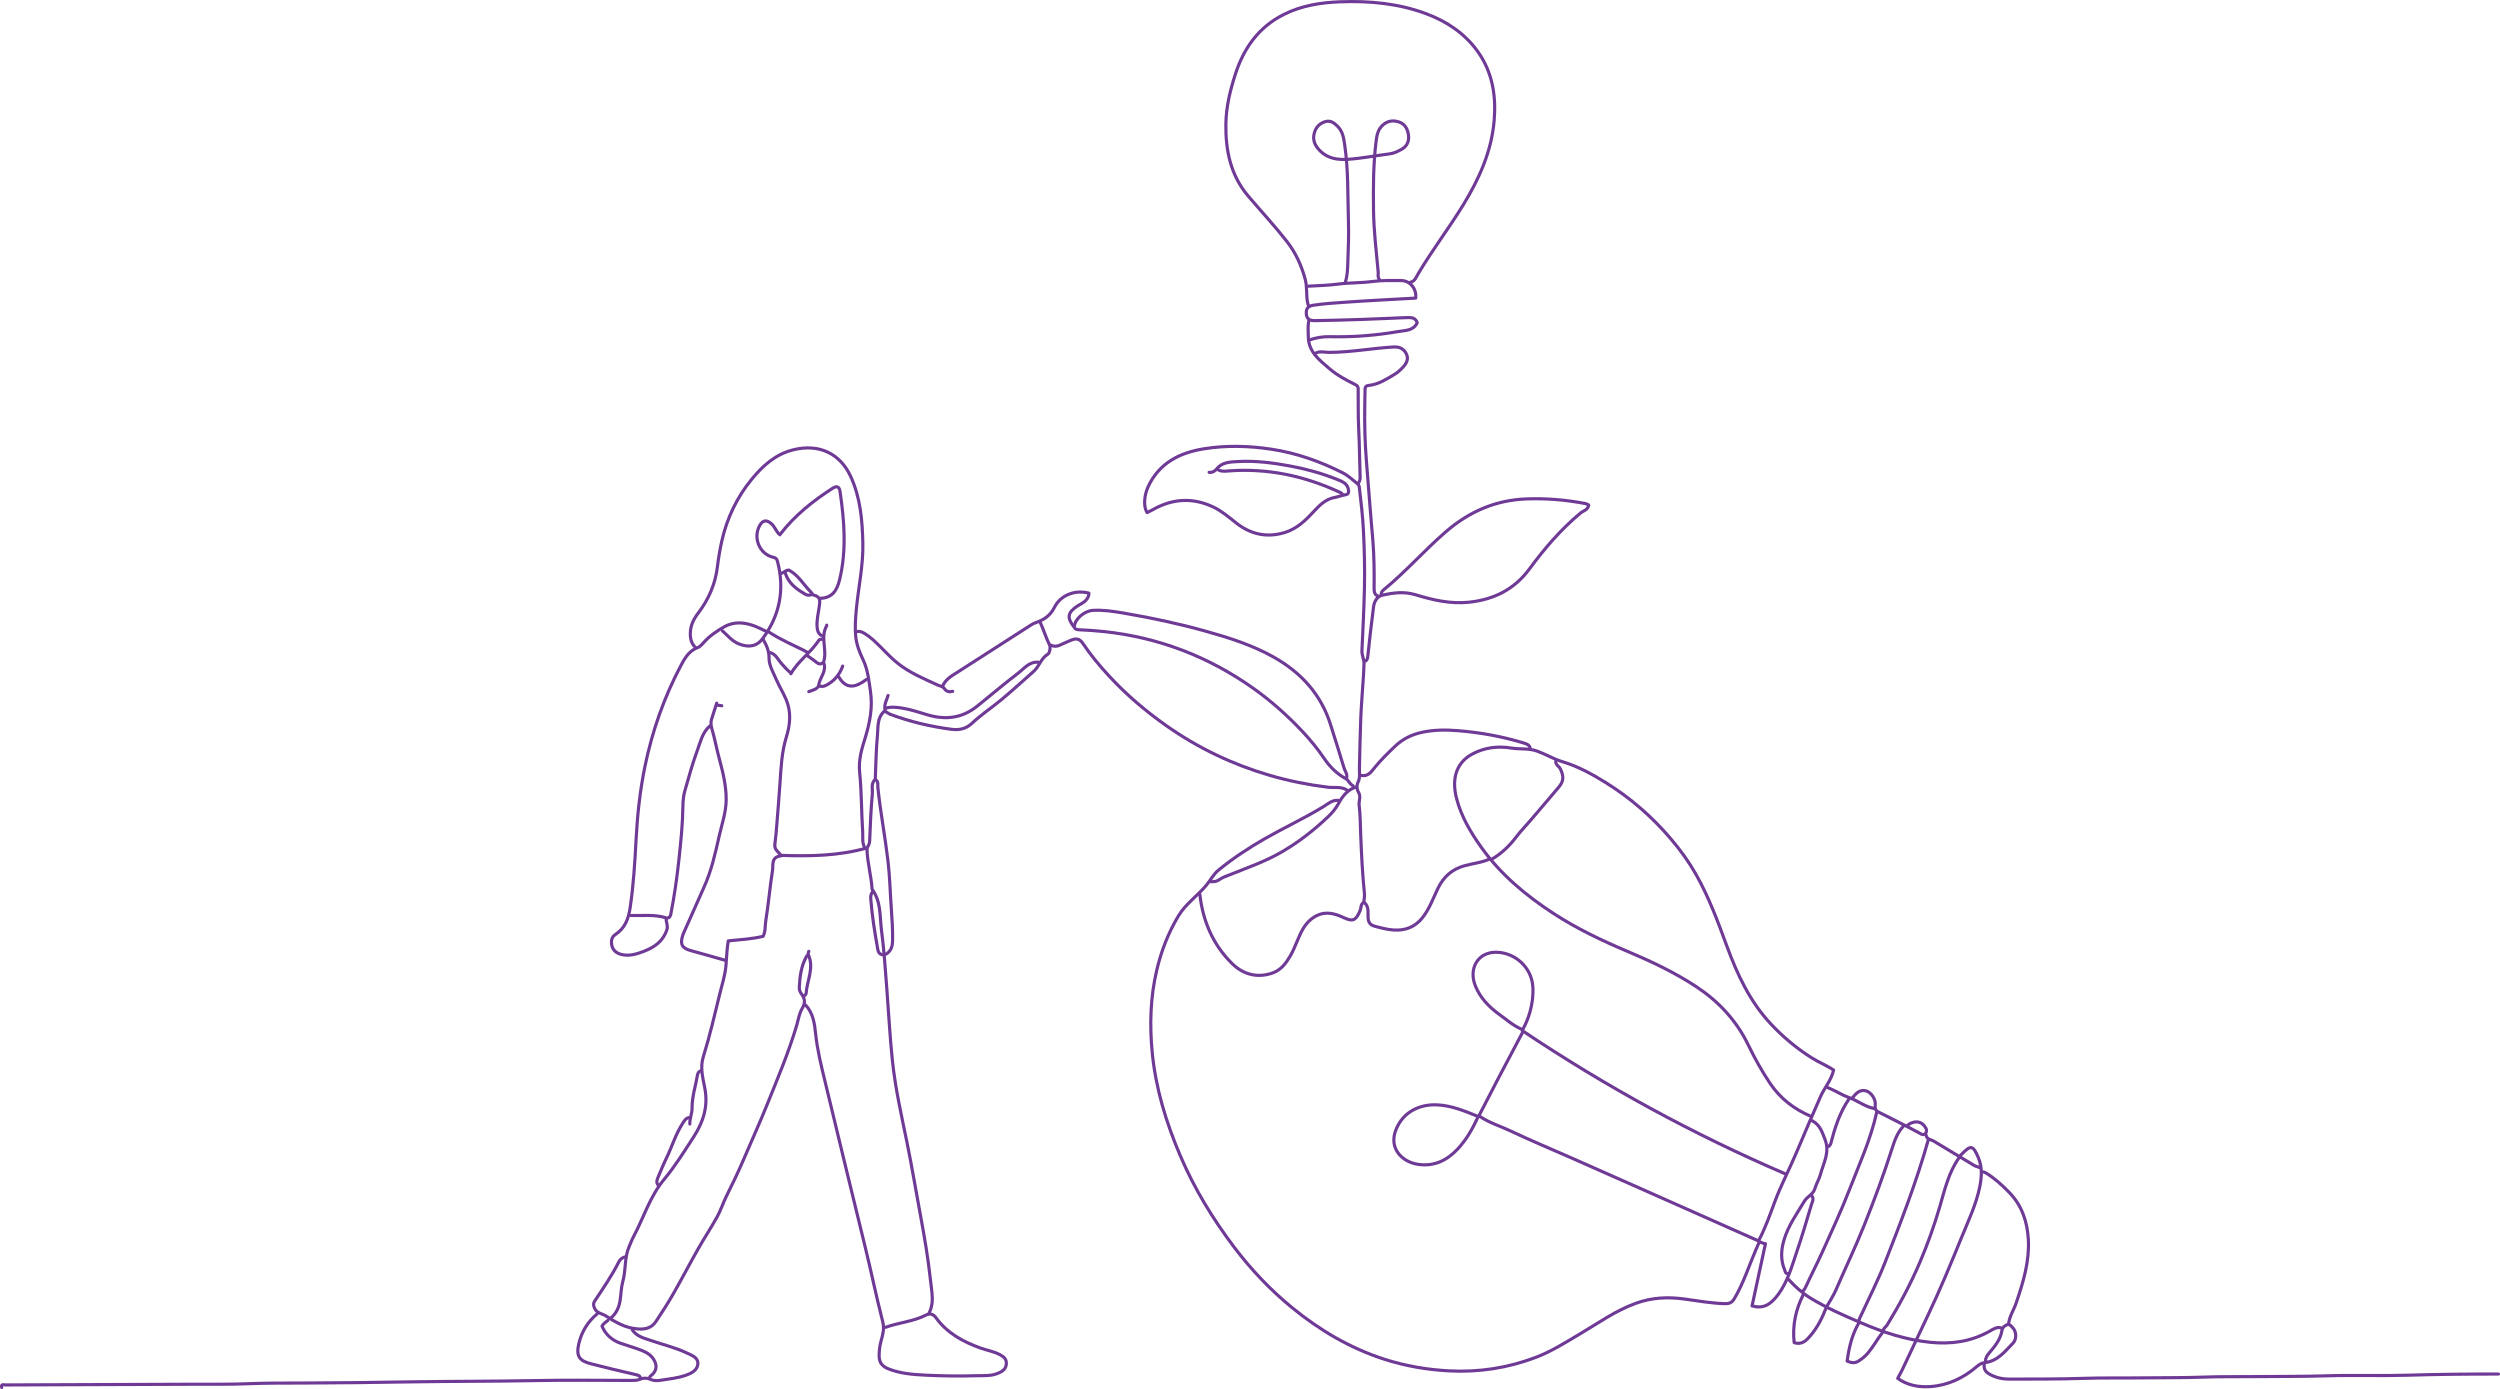 <?xml version="1.0" encoding="UTF-8"?> <svg xmlns="http://www.w3.org/2000/svg" id="Layer_2" data-name="Layer 2" viewBox="0 0 1583.6 879.87"><defs><style> .cls-1 { fill: none; stroke: #6f3a96; stroke-linecap: round; stroke-linejoin: round; stroke-width: 2px; } </style></defs><g id="Layer_1-2" data-name="Layer 1"><g><path class="cls-1" d="m400.51,842.41c2.9,4.32,7.76,5.29,12.17,6.83,7.42,2.59,15.12,4.36,22.27,7.74,3.33,1.57,7.59,2.95,7.07,7.28-.46,3.83-4.1,5.71-7.86,6.99-5.17,1.75-10.53,2.25-15.84,3.09-2.11.34-4.33.31-6.5-.67-2.03-.92-4.38-.89-6.43,0-1.76.77-3.5.75-5.29.75-19.85,0-39.71-.32-59.55.08-27.28.54-54.56.41-81.83.85-21.88.35-43.75.66-65.63.71-12.29.03-24.59-.03-36.86.47-10.27.43-20.53.25-30.79.29-40.64.19-81.29.29-121.94.46-1.03,0-2.93-.9-2.43,1.59"></path><path class="cls-1" d="m1256.89,863.89c-.46,3.85.88,5.6,5.67,7.71,3.37,1.48,6.93,2.01,10.54,1.99,15.53-.08,31.07.05,46.58-.48,12.03-.41,24.04-.13,36.06-.3,13.64-.19,27.29,0,40.91-.51,10.27-.39,20.53-.17,30.79-.3,15.26-.19,30.53,0,45.77-.49,17.29-.55,34.58.13,51.85-.4,19.18-.59,38.35-.76,57.53-.74"></path><path class="cls-1" d="m893.11,178.86c3.07-.44,3.97-3.33,5.15-5.33,8.86-14.98,19.47-28.8,28.55-43.64,10.16-16.59,18.01-34.01,19.65-53.53,1.31-15.55-.99-30.58-10.41-43.74-8.22-11.47-19.47-18.96-32.43-23.84-17.6-6.62-36.05-8.32-54.66-7.64-12.28.45-24.43,2.37-35.65,7.98-16.04,8.02-25.46,21.33-30.84,38.06-3.28,10.19-5.78,20.52-5.95,31.21-.26,16.71,2.9,32.54,14.12,45.77,8.18,9.64,16.81,18.91,24.58,28.86,5.54,7.09,9.28,15.28,11.62,24.17,1.25,4.78.47,9.54,1.42,14.23.18.88.25,1.72.85,2.42"></path><path class="cls-1" d="m847.74,506.99c-3.95-.35-6.72,2.34-9.67,4.13-12,7.31-24.75,13.19-36.92,20.16-10.24,5.86-20.04,12.33-29.21,19.8-3.27,2.66-5.05,6.3-7.6,9.42-5.65,6.89-13.25,11.92-17.94,19.77-6.45,10.8-10.88,22.28-13.72,34.47-4,17.13-4.51,34.42-2.83,51.86,2.2,22.77,8.76,44.26,17.7,65.28,8.92,20.96,20.63,40.17,34.26,58.2,10.63,14.06,22.79,26.89,36.43,38.07,17.56,14.39,36.94,25.85,58.68,32.85,13.27,4.28,26.95,6.61,40.9,7.36,18.97,1.01,37.35-1.83,55.08-8.57,9.93-3.78,18.88-9.5,28-14.89,11.49-6.8,22.35-14.62,35.15-19.28,10.25-3.73,20.27-4.22,30.87-2.77,8.6,1.18,17.19,2.74,25.91,2.95,2.52.06,4.28-.68,5.76-3.18,5.79-9.76,9.17-20.54,13.61-30.87.69-1.61,1.36-3.23,2.1-4.83"></path><path class="cls-1" d="m510.29,636.62c4.8,5.14,5.69,11.8,6.36,18.24,1.11,10.62,3.71,20.87,6.2,31.18,8.36,34.57,16.65,69.16,25.15,103.7,3.88,15.75,7.09,31.66,11.12,47.35,1.18,4.61.12,8.19-.99,12.22-.87,3.15-1.29,6.42-1.25,9.71.06,4.21,1.99,6.53,6.06,8.13,7.44,2.94,15.31,3.52,23.11,3.92,10.65.54,21.34.69,31.99.37,5.13-.15,10.46.47,15.47-2.17,2.67-1.4,3.93-3.05,3.95-5.8.02-2.71-1.71-4.09-3.99-5.32-3.99-2.15-8.44-2.8-12.62-4.32-10.99-4-20.9-9.39-27.94-19.11-1.66-2.29-3.72-3.07-6.48-1.65-8.03,4.11-17.15,4.66-25.51,7.72"></path><path class="cls-1" d="m765.91,299.17c2.06.38,3.79-.91,4.76-2.11,3.6-4.46,8.69-4.41,13.47-4.69,11.17-.65,22.26.82,33.2,2.84,10.09,1.86,20.01,4.62,29.58,8.45,3.26,1.3,6.78,2.58,7.28,6.86.16,1.41.01,2.61-1.99,2.9-2.32.33-4.48,1.3-6.87,1.72-5.22.92-9.06,4.44-12.63,8.31-5.3,5.76-10.87,11.34-18.61,13.78-11.43,3.6-21.84,1.34-31.18-6.05-4.65-3.68-9.15-7.58-14.59-10.12-13.18-6.13-26-5.21-38.49,2.01-1.04.6-2.15,1.1-3.23,1.64-2.46-3.9-1.91-10.99.76-16.64,7.08-14.97,20.02-21.34,35.3-23.79,14.13-2.27,28.33-1.88,42.53.25,16.03,2.41,31,7.73,45.38,15.01,3.54,1.79,6.27,4.52,9.31,6.91.83.65,1.07,1.58,1.17,2.45,1.03,8.89,2.1,17.77,2.56,26.73.63,12.29.92,24.58.66,36.87-.28,13.24-1,26.47-1.58,39.7-.13,2.86,1.39,5.64,1.32,8.09-.09,3.18-.28,6.49-.49,9.73-.54,8.37-1.24,16.74-1.58,25.12-.43,10.53-.58,21.06-.85,31.6-.07,2.86.57,5.73-.78,8.52-1.09,2.27-1.02,4.59.34,6.89,1.51,2.56-.08,5.34.28,8.1.77,6.01.71,12.13.96,18.21.52,12.58,1.09,25.15,2.39,37.68.17,1.59-.23,3.24-.36,4.86"></path><path class="cls-1" d="m853.01,492.81c.61-2.45-1.05-4.34-1.68-6.46-2.7-9.09-5.62-18.11-8.45-27.16-6.04-19.33-18.66-33.14-36.05-42.94-13.74-7.75-28.67-12.39-43.75-16.61-16.81-4.7-33.88-8.29-51.06-11.23-6.51-1.12-13.12-2.17-19.83-1.76-5.17.31-11.27,5.3-11.66,10.17-.11,1.32,1.08,2.02,2.75,2.09,5.41.22,10.82.59,16.2,1.17,34.6,3.76,66.01,15.8,94.45,35.95,11.35,8.04,21.59,17.23,31.06,27.29,4.99,5.3,9.64,11.01,13.73,17.03,3.71,5.46,8.08,9.81,13.85,12.96,1.79.98,2.41,3.5,4.49,4.39"></path><path class="cls-1" d="m440.21,410.98c-4.37,2.33-6.7,6.44-8.88,10.55-10.65,20.09-18.1,41.33-22.72,63.58-3.22,15.5-4.88,31.19-5.71,46.99-.75,14.23-1.61,28.42-3.7,42.58-1.12,7.56-3.25,13.24-9.59,17.43-2.47,1.63-2.61,4.7-1.95,7.2.74,2.78,3.06,4.58,5.96,5.29,4.98,1.22,9.58-.21,14.19-1.98,6.8-2.62,12.28-6.4,14.64-13.78.81-2.52-.58-4.6-.48-6.91"></path><path class="cls-1" d="m547.56,536.56c-1.56-3.1-.88-6.51-1.1-9.73-.83-12.54-.66-25.16-1.93-37.65-.8-7.83,1.35-14.82,3.53-21.86,2.96-9.58,4.8-19.31,3.36-29.17-.99-6.81-1.67-13.89-4.72-20.26-2.3-4.81-4.21-9.79-4.69-15.02-.47-5.21-.13-10.54.32-15.78,1.25-14.34,4.55-28.54,4.23-42.94-.32-14.5-1.48-28.97-7.82-42.59-6.44-13.81-19.38-20.78-36.18-16.66-11.51,2.83-19.6,10.34-26.55,18.86-9.22,11.3-15.49,24.43-18.75,38.77-1.24,5.47-2.16,11.04-2.84,16.6-1.33,10.9-5.51,20.49-12.14,29.21-2.83,3.72-4.98,7.87-5.01,12.92-.02,3.77.81,6.88,3.8,9.3,1.83-.5,3.16-1.82,4.38-3.23,3.78-4.38,8.58-7.63,13.47-10.37,6.25-3.51,13.16-2.8,19.75-.14,2.35.95,4.6,2.14,6.9,3.22"></path><path class="cls-1" d="m1114.3,785.3c4.1-7.8,6.95-16.14,10.03-24.34,4.05-10.79,9.47-20.95,13.9-31.55,4.88-11.66,9.89-23.27,14.99-34.84,2.46-5.58,6.75-10.23,8.28-16.73-4.21-2.86-9.39-4.89-14.07-7.86-9.45-5.99-17.83-13-25.5-21.14-13.54-14.37-21.57-31.78-28.21-49.92-5.67-15.5-11.39-30.94-19.56-45.32-4.51-7.94-9.9-15.33-15.81-22.26-11.91-14-25.65-25.97-41.29-35.66-8.6-5.33-17.56-10.27-27.2-13.13-5.73-1.7-10.65-4.76-16.12-6.75-5.39-1.97-11.1-1.06-16.62-1.97-8.43-1.38-16.71-.29-24.26,3.67-9.13,4.79-13.91,14.08-10.22,28.3,2.96,11.41,8.85,21.31,15.52,30.72,12.22,17.24,28.27,30.63,45.79,42.05,14.74,9.61,30.66,17.2,46.9,24.05,15.12,6.37,29.99,13.39,43.67,22.4,14.16,9.33,25.48,21.52,33,37.09,4.04,8.37,8.61,16.57,13.8,24.27,6.36,9.45,15.22,16.29,25.81,20.74"></path><path class="cls-1" d="m549.18,537.78c.21,8.62,2.71,16.94,3.24,25.52,5.79,7.76,4.81,17.16,5.95,25.94,1.57,12.09,2.4,24.28,3.33,36.45,1.17,15.26,1.97,30.54,3.54,45.79,1.84,17.82,5.82,35.18,9.38,52.66,3.15,15.47,5.69,31.05,8.59,46.57,2.43,13.04,4.65,26.1,6.08,39.3.44,4.05,1.13,8.06,1.25,12.15.1,3.46-.5,6.67-2.08,9.72"></path><path class="cls-1" d="m665.45,408.55c2.03,1.09,4.02,1.02,6.09.02,2.12-1.03,4.32-1.9,6.47-2.86,3.65-1.63,5.86-1.26,8.07,2.05,4.93,7.39,10.61,14.14,16.63,20.65,10.87,11.74,22.95,22.02,36.03,31.23,20.15,14.2,42.05,24.63,65.67,31.53,12.06,3.52,24.33,5.96,36.83,7.5,4.16.51,8.82-.76,12.58,2.24"></path><path class="cls-1" d="m874.88,376.95c0-1.35.31-2.28,1.56-3.31,13.93-11.39,25.77-25.02,39.37-36.77,14.63-12.64,31.32-20.09,51.02-20.83,12.75-.48,25.23.58,37.68,2.99.57.11,1.1.5,1.81.84-.29,3.11-3.4,3.66-5.15,5.11-12.42,10.31-22.81,22.42-32.32,35.36-9.55,12.99-22.56,19.51-38.47,21.14-11.65,1.2-22.72-1.39-33.58-4.7-7.42-2.26-14.45-1.34-21.48.34-2.95.7-4.83,3.97-5.24,7.13-1.39,10.51-2.52,21.05-3.67,31.59-.13,1.16-.41,2.07-1.25,2.83"></path><path class="cls-1" d="m453.98,445.42c-1.08,3.38-2.16,6.75-3.24,10.13-.71,2.21-.35,4.25.31,6.51,1.64,5.59,2.68,11.35,4.17,16.98,2.4,9.05,4.84,18.12,4.77,27.55-.05,7.92-2.74,15.44-4.45,23.08-2.47,11.02-4.94,22.05-9.65,32.43-4.15,9.14-8.08,18.37-12.24,27.51-.43.95-.86,1.85-1.18,2.85-1.85,5.71-.46,8.21,5.29,9.75,7.18,1.93,14.32,4.03,21.48,6.05"></path><path class="cls-1" d="m760.04,566.54c1.89,17,8.39,32.09,20.61,44,6.8,6.63,15.71,9.19,25.37,5.82,5.44-1.9,8.6-6.21,11.34-10.93,3.16-5.45,4.84-11.59,8.03-17.06,2.15-3.68,5.03-6.55,8.63-8.37,5.7-2.89,11.52-1.36,16.94,1.18,6,2.81,7.89,2.06,10.64-4.48.68-1.62.21-3.71,1.95-4.89"></path><path class="cls-1" d="m511.1,605.43c-3.6,6.28-4.52,13.21-4.8,20.26-.05,1.2.49,2.61,1.2,3.61,2.21,3.1,2.98,5.6.62,9.51-1.83,3.02-2.42,7.14-3.49,10.78-5.05,17.05-11.98,33.38-18.6,49.84-4.7,11.68-9.92,23.15-14.86,34.72-3.39,7.95-7.18,15.83-11.06,23.62-2.1,4.21-3.51,8.79-5.78,12.91-3.8,6.89-8.17,13.46-12.05,20.31-5.4,9.51-10.44,19.23-15.88,28.72-3.4,5.94-7.12,11.72-10.94,17.42-2.76,4.11-6.64,5.08-11.72,4.66-7.69-.63-13.75-4.18-19.89-8.19-2.54-1.66-6-1.58-7.39-5.29-.64-1.7-.63-2.87.19-4.09,5.44-8.19,11.02-16.27,15.44-25.1.65-1.29,1.98-2.42,3.58-2.87"></path><path class="cls-1" d="m833.56,223.62c2.61-1.35,5.49-.42,8.1-.41,13.89.03,27.52-2.68,41.32-3.42,3.29-.18,6.04.99,7.69,4.03,1.92,3.54.26,6.38-2.06,8.87-1.56,1.67-3.31,3.27-5.26,4.44-5.06,3.03-10.04,6.32-16.17,6.99-1.19.13-2.45.39-2.49,2.38-.29,12.43-.45,24.83.29,37.28.68,11.5,1.82,22.94,2.63,34.42.56,7.98,1.35,15.93,2,23.9.82,10.11.91,20.25.8,30.38-.02,2.34.23,4.42,2.85,5.27"></path><path class="cls-1" d="m483.56,405.31c2.09,3.64,3.63,7.08,3.6,11.75-.03,4.44,2.69,9,4.56,13.34,1.91,4.43,4.53,8.56,6.37,13.01,3.18,7.74,2.44,15.69.02,23.46-2.97,9.53-3.36,19.36-4.03,29.18-.6,8.78-1.31,17.56-2.02,26.33-.34,4.19-.68,8.39-1.24,12.55-.43,3.13,2.09,4.65,4.22,7.15-6.79.64-5.14,5.71-5.67,9.08-1.7,10.75-2.59,21.62-4.33,32.36-.5,3.1-.02,6.39-1.67,9.58-7.1,1.72-14.63,2.14-22.08,2.89-.84,5.2-1,10.36-1.42,15.48-.49,6.01-2.41,11.92-3.87,17.84-3.31,13.42-6.37,26.91-10.51,40.11-2.11,6.71-.3,13.37.96,19.82,2.25,11.5-.9,21.37-7.01,30.83-5.91,9.16-11.78,18.59-18.63,26.82-9.19,11.03-12.99,24.28-19.46,36.37-1.11,2.07-1.91,4.31-2.86,6.47-3.05,6.98-1.92,14.7-3.95,21.9-1.1,3.89-1.12,8.08-1.74,12.12-.65,4.26-2.31,8.05-5.65,10.94"></path><path class="cls-1" d="m1130.91,743.57c-58.26-25.02-113.7-55.24-166.69-90.77,2.04-3.66,3.84-7.79,5.01-12.13,1.39-5.15,2.1-10.37,1.72-15.79-.86-12.24-11.25-21.32-22.75-21.68-12.02-.39-18.07,10.24-13.67,21.24,3.04,7.61,8.7,13.46,15.32,18.24,4.58,3.31,8.85,7.12,14.16,9.34"></path><path class="cls-1" d="m449.53,460c-4.49,3.85-5.69,9.52-7.57,14.63-3.16,8.61-5.67,17.47-8.15,26.31-.87,3.11-1.2,6.46-1.23,9.7-.14,11.4-1.32,22.72-2.54,34.02-1.24,11.55-2.89,23.04-5.14,34.45-.38,1.94-1.64,2.73-2.88,2.33-7.34-2.36-14.86-1.31-22.31-1.53"></path><path class="cls-1" d="m1205.85,713.19c-3.86,3.99-5.66,9.04-7.29,14.18-5.23,16.47-11.26,32.62-17.67,48.67-5.57,13.96-12.07,27.47-18.03,41.24-1.53,3.53-3.73,6.78-5.62,10.15"></path><path class="cls-1" d="m554.85,494.03c1.67,1.3,1.05,3.17,1.23,4.86,1.62,15.47,4.52,30.76,6.37,46.19,1.21,10.06,1.4,20.25,2.14,30.37.5,6.88.94,13.76.81,20.66-.06,3.04-.82,5.73-3.27,7.68-2.45,1.95-5.48,1.01-6.03-2.02-1.9-10.61-3.66-21.24-4.49-32-.13-1.73-.14-3.47,1.2-4.86"></path><path class="cls-1" d="m937.27,707.11c6.26,4.27,13.55,6.38,20.31,9.61,12.1,5.79,24.53,10.89,36.81,16.32,18.91,8.36,37.82,16.73,56.71,25.11,20.67,9.17,41.32,18.37,61.99,27.53,1.66.74,3.06,1.98,5.22,2.12-2.89,13.39-5.69,26.4-8.49,39.4,6.86,1.99,11.66-.51,16.71-7.43,5.92-8.12,8.48-17.58,11.61-26.81,3.37-9.9,6.33-19.95,9.32-29.97.53-1.77,1.82-3.76.06-5.65"></path><path class="cls-1" d="m1188.84,704.28c-3.77,17.32-11.17,33.39-17.53,49.79-5,12.9-10.86,25.48-16.54,38.1-3.57,7.93-7.59,15.65-11.21,23.55-.46,1-1.17,1.58-1.71,2.39"></path><path class="cls-1" d="m658.97,394.37c2.17,4.66,3.61,9.62,5.9,14.27.72,1.47.03,5.08-1.16,5.79-4.36,2.59-5.35,7.64-8.81,10.72-6.71,5.99-13.38,12.03-20.28,17.8-6.19,5.18-13.01,9.66-18.88,15.16-4,3.75-8.34,4.47-13.08,3.85-13.31-1.75-26.33-4.81-38.93-9.57-1.2-.45-1.96-1.5-3.21-1.7"></path><path class="cls-1" d="m943.35,544.26c-4.92,2.17-10.27,2.67-15.39,4.05-7.98,2.16-13.5,6.87-17.17,14.51-3.05,6.34-5.4,13.12-9.94,18.73-4.66,5.76-10.81,7.97-17.85,7.57-4.08-.23-8.15-1.34-12.14-2.39-2.44-.64-4.01-2.01-4.25-5.19-.24-3.24.72-7.04-2.25-9.74"></path><path class="cls-1" d="m657.75,419.49c-5.82-.52-9.04,4.03-12.9,6.97-8.85,6.74-17.3,14.02-26.01,20.96-9.38,7.49-19.76,8.77-31.22,5.42-5.32-1.56-10.59-3.43-16.15-4.29-3.59-.55-7.04-1.01-10.55.1"></path><path class="cls-1" d="m1272.29,838.77c.49-4.87,3.31-8.89,4.83-13.38,4.41-13,8.46-26.1,7.72-40.09-.61-11.37-4.01-21.62-12.13-29.99-4.44-4.57-9.11-8.83-14.56-12.2-.85-.53-1.55-.8-2.47-.75"></path><path class="cls-1" d="m829.11,202.76c-.76,3.62-.46,7.3-.36,10.94.26,9.36,7.13,14.45,13.36,19.82,4.85,4.19,10.55,7.19,16.25,10.02,1.68.83,1.96,1.47,1.97,2.98.09,8.37-.11,16.74.32,25.12.54,10.38.56,20.79.92,31.19.05,1.49-.8,2.45-1.26,3.65"></path><path class="cls-1" d="m852.2,178.66c1.38-4.15,1.4-8.49,1.57-12.76.32-8.5.65-17.02.39-25.52-.49-16.22-.02-32.49-2.37-48.61-.62-4.23-1.23-8.54-4.47-11.72-2.19-2.15-4.48-4.11-8.09-2.92-3.9,1.29-5.98,3.99-6.85,7.75-1.03,4.47,1.03,7.96,4.05,10.91,4.85,4.73,11.23,5.55,17.39,5.13,8.82-.59,17.55-2.36,26.35-3.44,2.87-.35,5.28-1.6,7.67-2.92,3.27-1.81,4.75-4.88,4.4-8.47-.38-3.91-2.05-7.52-6.04-8.82-3.48-1.13-6.98-.94-10.16,1.85-3.33,2.93-3.91,6.68-4.39,10.6-1.77,14.4-1.8,28.87-1.61,43.34.17,13.15,1.75,26.21,2.96,39.28.13,1.42-.46,3.14.67,4.47"></path><path class="cls-1" d="m859.29,498.48c-5.66,1.53-8.89,5.84-11.46,10.58-1.76,3.24-4.11,5.98-6.65,8.38-8.85,8.4-18.39,15.87-29.02,22.07-10.46,6.1-21.76,10.03-32.88,14.48-2.35.94-4.81,1.68-6.9,3.22-1.68,1.24-3.64,1.44-5.66,1.23"></path><path class="cls-1" d="m828.7,181.29c6.21-.41,12.47-.47,18.62-1.3,7.28-.98,14.64-.68,21.87-1.66,6.11-.83,12.17-.62,18.25-.63,5.77,0,10.02,5.26,9.31,11.13-15.12.86-30.25,1.57-45.36,2.66-6.49.47-13,.85-19.46,1.86-3.47.54-4.62,2.12-4.47,5.36.16,3.5,2.54,4.44,5.29,4.4,9.99-.14,19.99-.45,29.98-.77,6.62-.21,13.23-.53,19.85-.8,3.24-.13,6.48-.33,9.72-.38,2.38-.04,4.51.51,5.42,3.28-2.45,5.19-7.57,4.8-11.92,5.56-14.46,2.53-29.06,3.62-43.74,3.27-4.35-.1-8.49.68-12.56,2.05"></path><path class="cls-1" d="m1240.89,733.44c-6.66,9.39-9.08,20.51-12.24,31.23-3.46,11.72-7.52,23.17-12.29,34.39-5.93,13.93-13.01,27.27-20.93,40.19-.82,1.33-2.57,2.13-2.55,3.98"></path><path class="cls-1" d="m1241.91,731.82c.27-.27.54-.54.81-.81,5.72-5.9,7.11-5.63,10.5,2.44,2.55,6.06,2.06,12.41.78,18.61-2.28,11.04-7.16,21.22-11.38,31.57-6.78,16.63-13.63,33.24-21.36,49.47-5.45,11.45-10.8,22.96-16.23,34.42-.85,1.8-1.87,3.52-2.96,5.58,6.1,4.42,13.24,5.67,20.39,5.23,11.36-.71,21.35-5.44,29.93-12.88,1.53-1.32,3.11-2.12,4.92-2.33,8.12-.94,12.67-7.07,17.75-12.26,2.52-2.58,2.22-7.27.05-9.64-1.06-1.16-2.19-2.84-4-1.97-1.5.72-2.71,1.51-3.09,3.94-.83,5.39-4.5,9.64-7.93,13.77-1.33,1.61-2.45,3.14-2.39,5.3"></path><path class="cls-1" d="m771.58,297.55c2.04,1.26,4.32.94,6.48.77,25.04-1.91,48.7,3.17,71.29,13.83.49.23.82.79,1.23,1.19"></path><path class="cls-1" d="m457.63,399.64c3.35,2.91,5.97,6.47,10.47,8.25,6.01,2.37,11.24,1.75,15.03-3.4,10.8-14.7,14-30.87,9.43-48.62-.5-1.94-.95-2.45-2.91-2.91-8.83-2.09-12.96-12.83-8.13-20.56,1.86-2.97,4.11-3.13,6.91-.84,2.38,1.94,3.12,5.14,5.55,7.18,9.27-12.14,20.83-21.32,33.33-29.39,2.81-1.82,4.34-1.17,4.81,2,2.73,18.64,4.22,37.27-.3,55.92-1.64,6.75-4.63,11.48-12.22,11.73"></path><path class="cls-1" d="m964.41,654.04c-5.13,9.72-10.29,19.43-15.39,29.17-4.17,7.97-8.28,15.98-12.47,24.09-8.64-3.46-17.12-7.08-26.43-7.45-10.8-.43-21.33,4.36-25.88,15.78-4.71,11.79,3.88,20.32,13.73,21.87,10.38,1.63,18.66-2.42,25.47-9.77,5.37-5.8,9.32-12.62,12.61-19.81"></path><path class="cls-1" d="m554.04,494.03c-2.43,2.63-1.21,5.99-1.48,8.92-.91,9.96-1.29,19.97-1.7,29.97-.08,1.85-1.07,3.13-1.56,4.15-18.1,5.21-36.42,5.35-54.81,4.76"></path><path class="cls-1" d="m1147.92,709.95c4.94,2.56,6.39,7.31,8.21,12.11,3.04,8.01-1.1,14.76-3.01,21.9-.82,3.08-2.64,5.88-3.51,8.95-1.06,3.74-4.82,4.93-6.67,8.01-4.73,7.91-10.15,15.41-12.84,24.38-1.91,6.37-2.3,12.73.35,19.05.46,1.11.38,2.44,2.07,2.41"></path><path class="cls-1" d="m1221.45,722.1c-7.48,26.5-17.42,52.15-27.45,77.74-4.38,11.18-9.89,21.92-14.89,32.85-.66,1.44-1.58,2.79-1.62,4.46"></path><path class="cls-1" d="m385.12,836.34c-1.26,1.17-2.91,1.95-3.78,3.75,2.33,5.39,6.36,8.93,11.88,10.83,4.44,1.53,8.98,2.8,13.34,4.52,3.39,1.34,6.46,3.28,8.14,6.82,1.53,3.22,1.02,5.97-1.62,8.54-.68.66-1.84,1.1-1.64,2.41"></path><path class="cls-1" d="m680.03,396.8c-4.25-5.6-3.64-8.73,1.98-12.62,2.05-1.42,4.52-2.24,6.18-4.35,1.01-1.29,1.64-2.5,1.56-4.1-8.76-2.33-17.97,1.24-21.8,8.95-2.56,5.14-6.63,7.96-11.81,9.71-1.13.38-2.23.96-3.24,1.61-16.62,10.65-33.23,21.32-49.83,31.99-2.67,1.71-4.84,3.89-6.08,6.88"></path><path class="cls-1" d="m969.27,474.18c-.24-2.45-2.55-3.07-4.09-3.53-13.59-4.14-27.52-6.67-41.69-7.81-7.75-.62-15.42-.61-23.11,1.12-6.38,1.44-11.9,4.21-16.56,8.63-4.57,4.34-9.08,8.74-13.08,13.67-2.05,2.53-4.16,5.8-8.42,4.93"></path><path class="cls-1" d="m436.97,707.92c-2.44.05-3.33,1.8-4.51,3.61-4.55,6.96-6.82,14.96-10.44,22.33-1.94,3.96-3.57,8.08-5.29,12.14-.61,1.45-1.08,2.97-.01,4.45"></path><path class="cls-1" d="m562.55,440.55c-.91,2.78-2.42,5.41-2.03,8.51.05.4.18,1.02-.02,1.18-5.11,4.22-4.18,10.39-4.71,15.84-.87,9-.94,18.08-1.34,27.13"></path><path class="cls-1" d="m378.23,832.29c-6.06,5.02-9.91,11.56-11.64,19.06-1.83,7.96.72,10.7,7.6,12.49,9.41,2.45,18.88,4.69,28.36,6.87,1.63.37,2.94.62,3.23,2.49"></path><path class="cls-1" d="m1267.83,841.2c-3.01-1.02-5.41.86-7.65,2.11-11.84,6.61-24.33,8.32-37.74,6.93-15.24-1.58-29.41-6.25-43.36-12.22-11.07-4.74-22.11-9.49-32.39-15.84-5.21-3.22-9.69-7.24-13.76-11.76"></path><path class="cls-1" d="m985.48,482.28c-.14,2.26,2.11,3.06,2.94,4.81,2.15,4.58,2.24,7.58-.93,11.37-6.14,7.35-12.39,14.61-18.62,21.89-2.67,3.13-5.59,6.07-8.06,9.35-4.4,5.84-9.51,10.85-15.84,14.55"></path><path class="cls-1" d="m603.47,437.92c-2.13.47-3.94.34-5.32-1.79-.85-1.32-2.59-1.48-3.98-2.11-8.98-4.09-18.17-7.88-25.91-14.18-3.76-3.07-7.11-6.65-10.56-10.09-3.14-3.13-6.27-6.22-10.12-8.54-1.58-.95-3.07-1.54-4.89-1.17"></path><path class="cls-1" d="m1171.22,696.17c-5.95,8.6-8.98,18.38-11.58,28.35-.16.6-.78,1.09-1.18,1.63"></path><path class="cls-1" d="m443.86,678.35c-1.19.38-1.82,1.29-2.01,2.43-1.17,7.03-3.56,13.94-3.46,21.06.05,3.58-1.63,6.68-1.41,10.13"></path><path class="cls-1" d="m1142.25,820.13c-4.88,9.59-6.93,19.66-5.76,30.32,4.99,1.73,7.86-1.59,10.07-4.11,4.6-5.24,7.74-11.56,10.27-18.1"></path><path class="cls-1" d="m512.32,602.59c-.14.68-.59,1.5-.36,2,3.95,8.49-.8,16.5-1.33,24.73-.04.64-1.01,1.22-1.55,1.83"></path><path class="cls-1" d="m494.9,363.18c1.61-.4,2.66-2.04,4.8-2.06,6.07,3.16,9.39,9.48,14.25,14.21.55.53.55,1.44,1.61,1.67,4.6,1,3.79,4.28,3.31,7.67-.56,4.02-1.55,8.01-1.32,12.15.15,2.64.8,4.8,3.29,6.07"></path><path class="cls-1" d="m497.33,362.77c2.05,6.72,7.26,10.49,12.97,13.75,1.27.72,2.69.61,4.04.02"></path><path class="cls-1" d="m487.2,400.45c6.81,4.44,14.22,7.75,21.51,11.27.82.4,1.56.94,2.39,1.29"></path><path class="cls-1" d="m531.36,428.81c4.75,8.21,10.79,6.62,17.42,1.62"></path><path class="cls-1" d="m523.66,395.99c0,.14.05.3,0,.4-4.28,7.38.59,15.57-2.02,23.1,2.39,5.51-2.4,9.59-3.06,14.55-.32,2.37-3.83,3.15-6.26,4.08"></path><path class="cls-1" d="m488.01,413.41c3.37,1.02,4.71,4.28,6.75,6.6,1.84,2.11,3.63,4.2,5.81,5.95"></path><path class="cls-1" d="m1157.64,688.88c4.63,1.8,8.85,4.67,13.44,6.28,5.71,2,10.45,6.12,16.54,7.09"></path><path class="cls-1" d="m1192.48,844.04c-3.3,4.18-5.79,8.92-9.25,13.02-1.8,2.13-3.87,3.75-6.15,5.2-2.25,1.42-4.58.98-7.03-.09,1.13-8.43,3.01-16.7,7.45-24.2"></path><path class="cls-1" d="m1220.03,718.86c.29,2.95,3.15,2.91,4.9,3.99,8.55,5.28,17.28,10.27,25.84,15.54.97.6,2.03.52,2.89,1.13"></path><path class="cls-1" d="m520.83,404.91c-.68.14-1.71.04-1.97.44-5.09,7.88-13.24,13.2-17.88,21.44"></path><path class="cls-1" d="m1173.44,695.36c.14-.14.29-.26.4-.41,2.03-2.7,4.52-4.88,8.08-3.97,3.32.84,6.48,5.41,5.93,9.22-.39,2.72.74,3.55,2.59,4.48,8.24,4.18,16.54,8.25,24.67,12.64,1.83.99,3.42,2.39,4.82.26,1.26-1.9-.53-3.94-1.64-5.11-2.53-2.65-6.65-2.27-10.02.3"></path><path class="cls-1" d="m511.51,415.44c1.89,1.35,3.88,2.58,5.64,4.09,1.39,1.18,2.63,1.28,4.08.37"></path><path class="cls-1" d="m533.79,421.92c-1.92,5.43-5.35,9.52-10.51,12.19-1.53.79-2.93.93-4.48.37"></path><path class="cls-1" d="m453.98,446.63c1.08.14,2.16.27,3.24.41"></path></g></g></svg> 